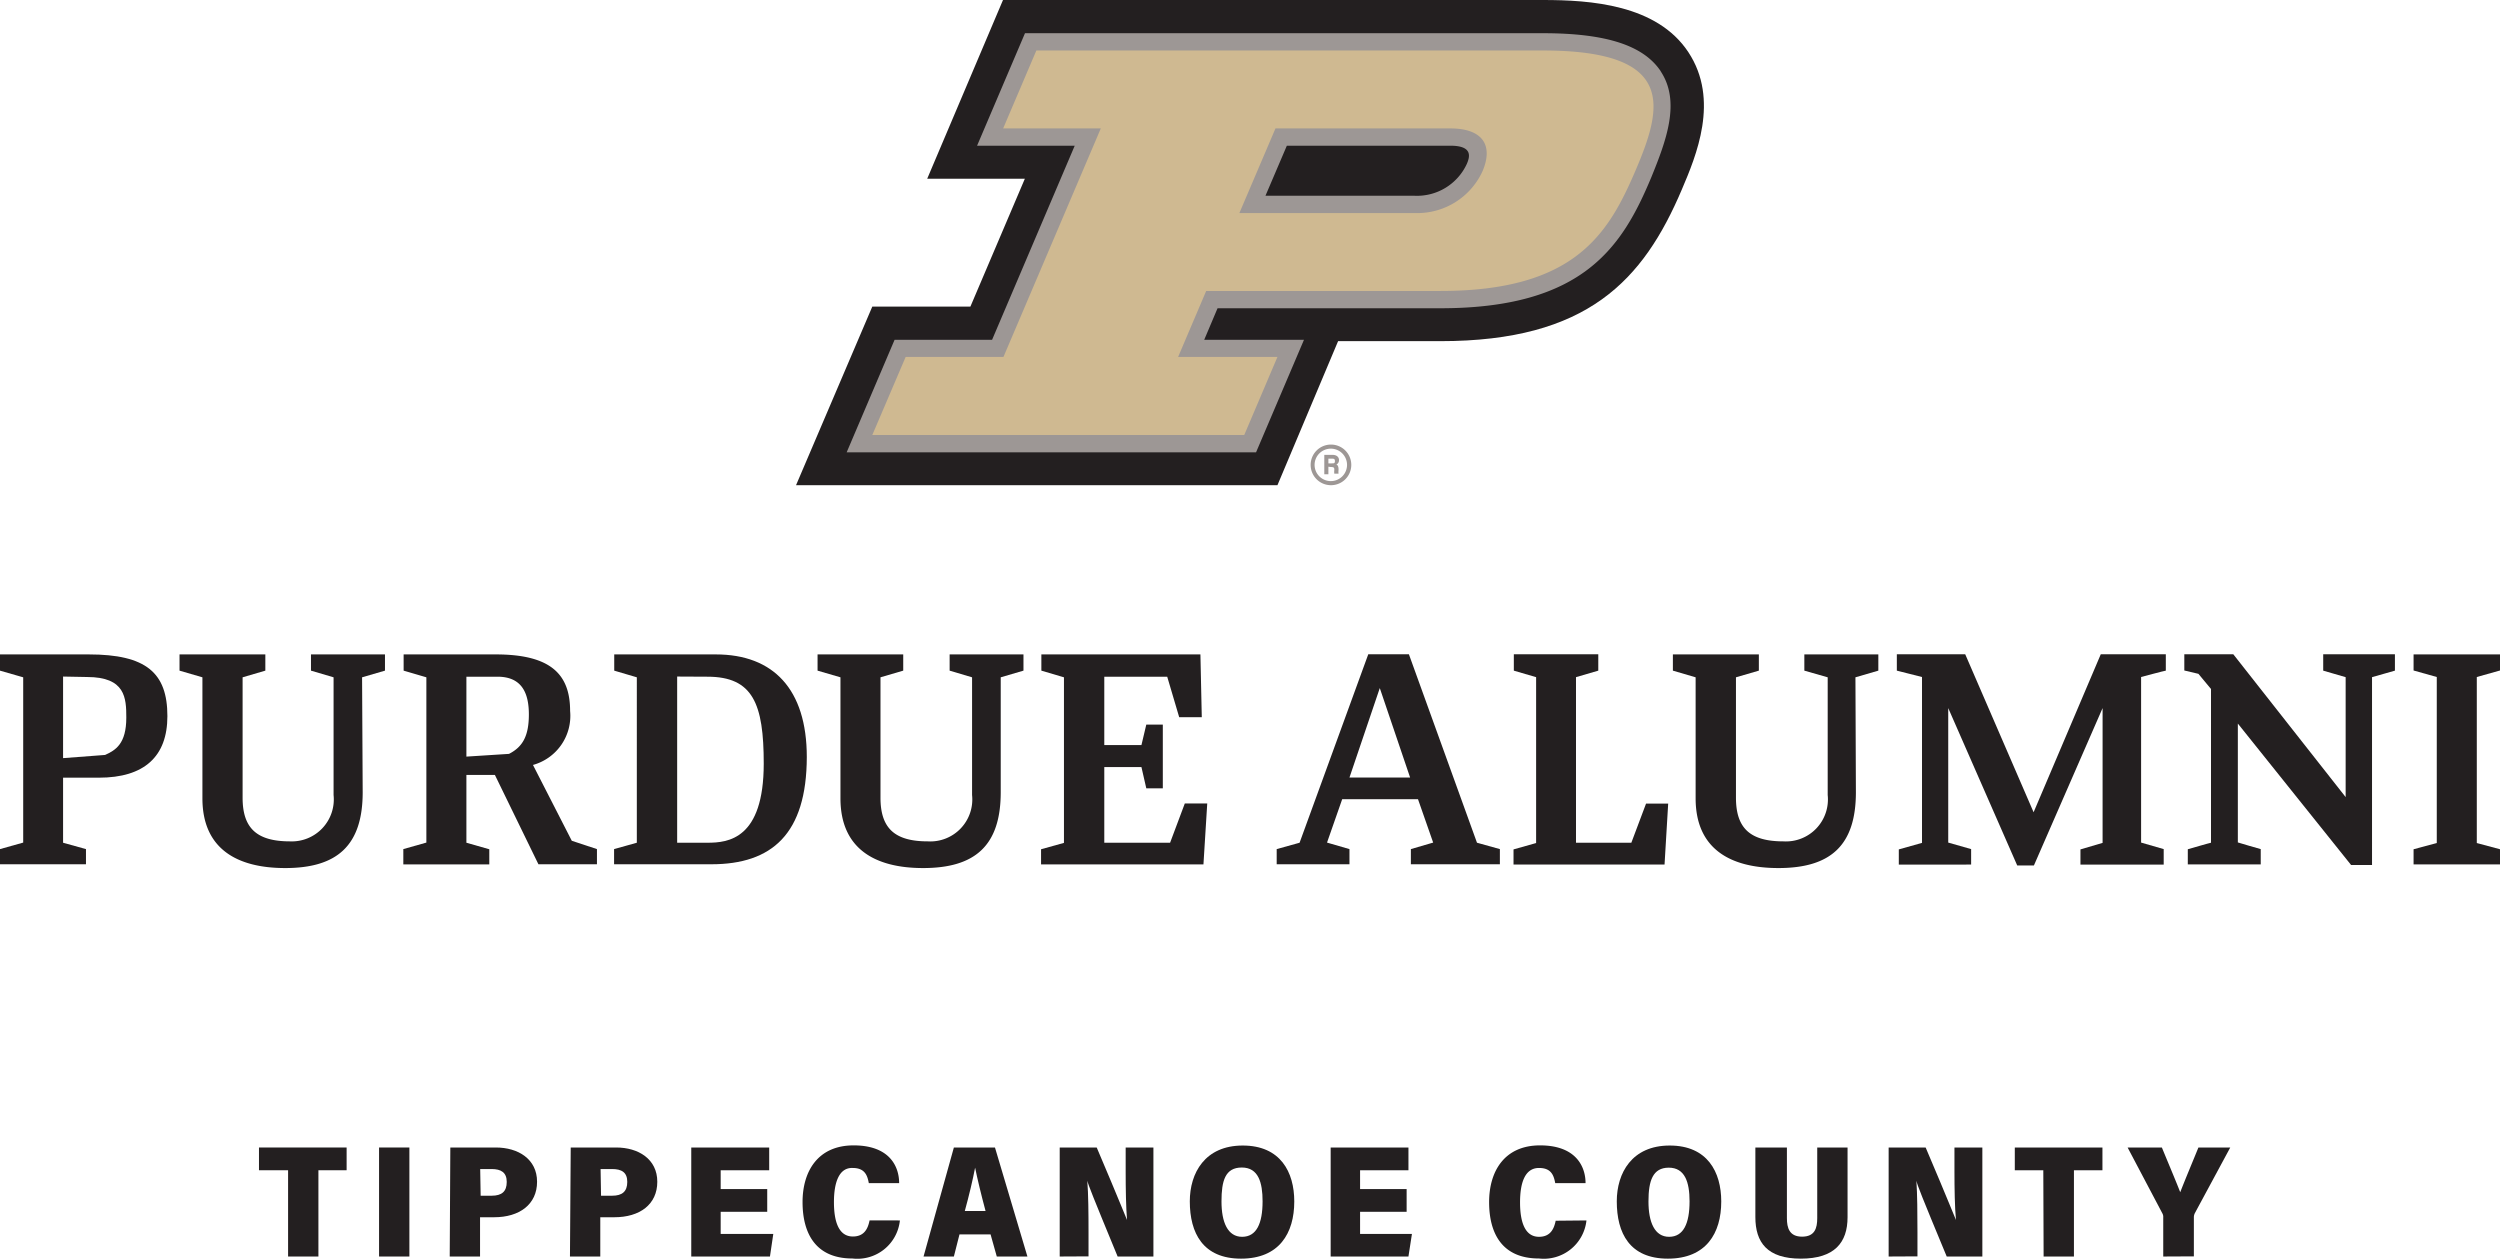 <svg id="Layer_1" data-name="Layer 1" xmlns="http://www.w3.org/2000/svg" viewBox="0 0 164.88 83.01"><defs><style>.cls-1{fill:#9d9795;}.cls-2{fill:#231f20;}.cls-3{fill:#cfb991;}</style></defs><path class="cls-1" d="M87.78,32a1.34,1.34,0,1,1,1.34-1.34A1.34,1.34,0,0,1,87.78,32Zm0-2.41a1.07,1.07,0,1,0,1.06,1.07A1.07,1.07,0,0,0,87.78,29.59Z"/><path class="cls-1" d="M87.61,30.78v.5h-.27V30h.55c.27,0,.42.15.42.34a.31.31,0,0,1-.18.3c.06,0,.15.09.15.31V31a.9.9,0,0,0,0,.24H88A1,1,0,0,1,88,31v0c0-.14,0-.2-.24-.2Zm0-.22h.22c.15,0,.21,0,.21-.15s-.07-.16-.2-.16h-.23Z"/><path class="cls-2" d="M84.25,32l4-9.5H95c9.69,0,13.37-4,15.92-10,.94-2.21,2.51-5.91.43-9.06S104.88,0,101.75,0H66.15l-5,11.79h6.44L64,20.22H57.53L52.5,32Z"/><path class="cls-1" d="M109.53,4.7c-1.14-1.71-3.61-2.51-7.77-2.51H67.6L64.44,9.61h6.44l-5.45,12.8H59l-3.16,7.42h27L86,22.41H79.42l.88-2.08H95c9.45,0,12-4.08,13.9-8.62,1-2.45,1.95-5,.63-7M84.87,9.61H95.66c1.49,0,1.28.74,1.08,1.2a3.62,3.62,0,0,1-3.46,2.1H83.46Z"/><path class="cls-3" d="M101.76,3.33H68.35L66.16,8.47H72.6L66.18,23.54H59.73l-2.2,5.15H82.06l2.19-5.15H77.7l1.85-4.35H95c8.85,0,11.07-3.75,12.86-7.93s2.75-7.93-6.1-7.93M93.28,14.05H81.74l2.38-5.58H95.66c2,0,2.87,1,2.13,2.79a4.73,4.73,0,0,1-4.51,2.79"/><polygon class="cls-2" points="164.88 44.22 164.88 43.16 159.18 43.16 159.18 44.22 160.71 44.65 160.71 55.6 159.18 56.01 159.18 57.01 164.88 57.01 164.88 56.01 163.35 55.6 163.35 44.65 164.88 44.22"/><polygon class="cls-2" points="107.59 55.58 103.94 55.58 103.94 44.66 105.41 44.23 105.41 43.15 99.84 43.15 99.84 44.23 101.31 44.66 101.31 55.6 99.82 56.02 99.82 57.02 109.78 57.02 110.02 53 108.56 53 107.59 55.58"/><path class="cls-2" d="M97.41,55.58,92.92,43.15H90.24L85.71,55.58l0,0L84.2,56v1H89V56h0l-1.48-.43,1-2.86h5l1,2.86L93.05,56v1h5.87V56h0l-1.4-.39ZM89,51.28l2-5.9,2,5.9Z"/><path class="cls-2" d="M142.87,43.15h-4.32l-4.43,10.42-4.51-10.42H125.1v1.08h0l1.66.42V55.59l-1.53.43v1H130V56l-1.51-.43V46.7l4.55,10.38h1.1l4.53-10.38v8.89l-1.46.43v1h5.49V56h0l-1.49-.43V44.65s1.53-.41,1.63-.42V43.15Z"/><path class="cls-2" d="M158,43.15h-4.78v1.08h0l1.48.43v7.91l-7.41-9.42h-3.23v1.07h0l.93.22.83,1V55.58c-.05,0-1.53.43-1.53.43v1h4.81V56s-1.45-.41-1.51-.44V47.72l7.47,9.33h1.38V44.66l1.51-.43h0V43.15Z"/><path class="cls-2" d="M1.53,44.67,0,44.23V43.16H5.85c3.79,0,5.19,1.21,5.19,4.07,0,2.67-1.53,4.06-4.52,4.06H4.16v4.29L5.67,56v1H0V56l1.53-.43Zm2.63-.05V50l2.77-.21c.69-.31,1.4-.73,1.4-2.46,0-1.3-.06-2.68-2.59-2.68Z"/><path class="cls-2" d="M32.64,51.11H30.76v4.47l1.51.43v1H26.6V56l1.52-.43V44.67l-1.5-.44V43.16h6.07c3.6,0,4.91,1.28,4.91,3.73a3.36,3.36,0,0,1-2.45,3.56l2.56,5,1.66.55v1H35.51Zm-1.88-6.48V49.9l2.81-.18c.88-.45,1.31-1.15,1.31-2.6s-.49-2.49-2.07-2.49Z"/><path class="cls-2" d="M40.5,56l1.5-.42V44.67l-1.49-.44V43.16h6.7c3.78,0,6,2.28,6,6.77C53.2,55,50.91,57,46.92,57H40.5Zm4.16-11.38V55.58h2c1.36,0,3.71-.23,3.71-5.22,0-3.94-.71-5.73-3.71-5.73Z"/><polygon class="cls-2" points="78.14 52.99 77.17 55.58 72.83 55.58 72.83 50.59 75.28 50.59 75.6 51.99 76.69 51.99 76.69 47.79 75.6 47.79 75.28 49.14 72.83 49.14 72.83 44.63 76.98 44.63 77.77 47.3 79.26 47.3 79.17 43.16 68.68 43.16 68.68 44.23 70.17 44.67 70.17 55.59 68.66 56.01 68.66 57.01 79.37 57.01 79.62 52.99 78.14 52.99"/><path class="cls-2" d="M23.92,52.25c0,3.51-1.68,5-5.11,5-3.17,0-5.46-1.26-5.46-4.6V44.67l-1.51-.44V43.16H17.5v1.07L16,44.67v7.94c0,2,.92,2.88,3.13,2.88A2.77,2.77,0,0,0,22,52.43V44.67l-1.49-.44V43.16h4.88v1.07l-1.51.44Z"/><path class="cls-2" d="M66,52.25c0,3.51-1.68,5-5.12,5-3.16,0-5.45-1.26-5.45-4.6V44.67l-1.51-.44V43.16h5.65v1.07l-1.5.44v7.94c0,2,.92,2.88,3.12,2.88a2.77,2.77,0,0,0,2.92-3.06V44.67l-1.48-.44V43.16H67.5v1.07L66,44.67Z"/><path class="cls-2" d="M122.4,52.25c0,3.51-1.67,5-5.11,5-3.17,0-5.46-1.26-5.46-4.6V44.67l-1.5-.44V43.16H116v1.07l-1.51.44v7.94c0,2,.92,2.88,3.13,2.88a2.77,2.77,0,0,0,2.92-3.06V44.67L119,44.23V43.16h4.88v1.07l-1.51.44Z"/><path class="cls-2" d="M19,77.18H17.08v-1.5h5.78v1.5H21v5.69H19Z"/><path class="cls-2" d="M27,75.68v7.19H25V75.68Z"/><path class="cls-2" d="M29.7,75.68h3c1.47,0,2.72.76,2.72,2.26s-1.17,2.34-2.83,2.34h-.93v2.59h-2Zm2,3.18h.72c.68,0,1-.28,1-.91s-.38-.85-1-.85h-.75Z"/><path class="cls-2" d="M37.64,75.68h3c1.46,0,2.71.76,2.71,2.26s-1.16,2.34-2.83,2.34h-.93v2.59h-2Zm2,3.18h.73c.67,0,1-.28,1-.91s-.37-.85-1-.85h-.76Z"/><path class="cls-2" d="M50.6,79.92H47.53v1.46H51l-.22,1.49H45.59V75.68h5.14v1.5h-3.2v1.24H50.6Z"/><path class="cls-2" d="M59.35,80.49A2.82,2.82,0,0,1,56.22,83c-2.46,0-3.29-1.7-3.29-3.72s1-3.74,3.37-3.74,3,1.39,3,2.49h-2c-.1-.54-.28-1-1.07-1C55.33,77,55,78,55,79.28s.31,2.27,1.25,2.27c.79,0,1-.58,1.1-1.06Z"/><path class="cls-2" d="M63.28,81.41l-.37,1.46h-2l2-7.19h2.71l2.14,7.19H65.74l-.41-1.46ZM65,79.87c-.29-1.08-.54-2.12-.69-2.86h0c-.15.79-.4,1.84-.68,2.86Z"/><path class="cls-2" d="M69.89,82.87V75.68h2.44c1.55,3.64,1.86,4.47,2,4.78h0c-.07-.84-.09-2.08-.09-3.2V75.68h1.83v7.19H73.71c-1.68-4.07-1.93-4.71-2-5h0c.07.91.08,2.14.08,3.39v1.6Z"/><path class="cls-2" d="M85.36,79.24c0,2.1-1,3.77-3.51,3.77s-3.38-1.68-3.38-3.78c0-1.87,1-3.68,3.49-3.68S85.36,77.3,85.36,79.24Zm-4.8,0c0,1.37.41,2.33,1.36,2.33s1.35-.88,1.35-2.34C83.27,78,83,77,81.9,77S80.56,77.88,80.56,79.23Z"/><path class="cls-2" d="M92.77,79.92H89.7v1.46h3.42l-.23,1.49H87.76V75.68h5.13v1.5H89.7v1.24h3.07Z"/><path class="cls-2" d="M104.63,80.49A2.83,2.83,0,0,1,101.5,83c-2.47,0-3.29-1.7-3.29-3.72s1-3.74,3.36-3.74,3,1.39,3,2.49h-2c-.1-.54-.28-1-1.07-1-.94,0-1.25,1-1.25,2.27s.31,2.27,1.25,2.27c.79,0,1-.58,1.1-1.06Z"/><path class="cls-2" d="M113.52,79.24c0,2.1-1,3.77-3.52,3.77s-3.37-1.68-3.37-3.78c0-1.87,1-3.68,3.49-3.68S113.52,77.3,113.52,79.24Zm-4.8,0c0,1.37.41,2.33,1.36,2.33s1.35-.88,1.35-2.34c0-1.27-.31-2.22-1.37-2.22S108.72,77.88,108.72,79.23Z"/><path class="cls-2" d="M117.85,75.68v4.66c0,.64.16,1.22,1,1.22s1-.56,1-1.22V75.68h2v4.6c0,1.67-.86,2.73-3.08,2.73s-3-1.07-3-2.74V75.68Z"/><path class="cls-2" d="M124.56,82.87V75.68H127c1.55,3.64,1.86,4.47,2,4.78h0c-.08-.84-.1-2.08-.1-3.2V75.68h1.84v7.19h-2.35c-1.69-4.07-1.94-4.71-2-5h0c.06.91.07,2.14.07,3.39v1.6Z"/><path class="cls-2" d="M134.76,77.18h-1.88v-1.5h5.78v1.5h-1.88v5.69h-2Z"/><path class="cls-2" d="M142.67,82.87V80.3a.49.49,0,0,0-.06-.28l-2.29-4.34h2.26c.41,1,.92,2.2,1.21,2.95.39-1,.84-2.06,1.2-2.95h2.1L144.76,80a.62.62,0,0,0-.07.26v2.6Z"/></svg>